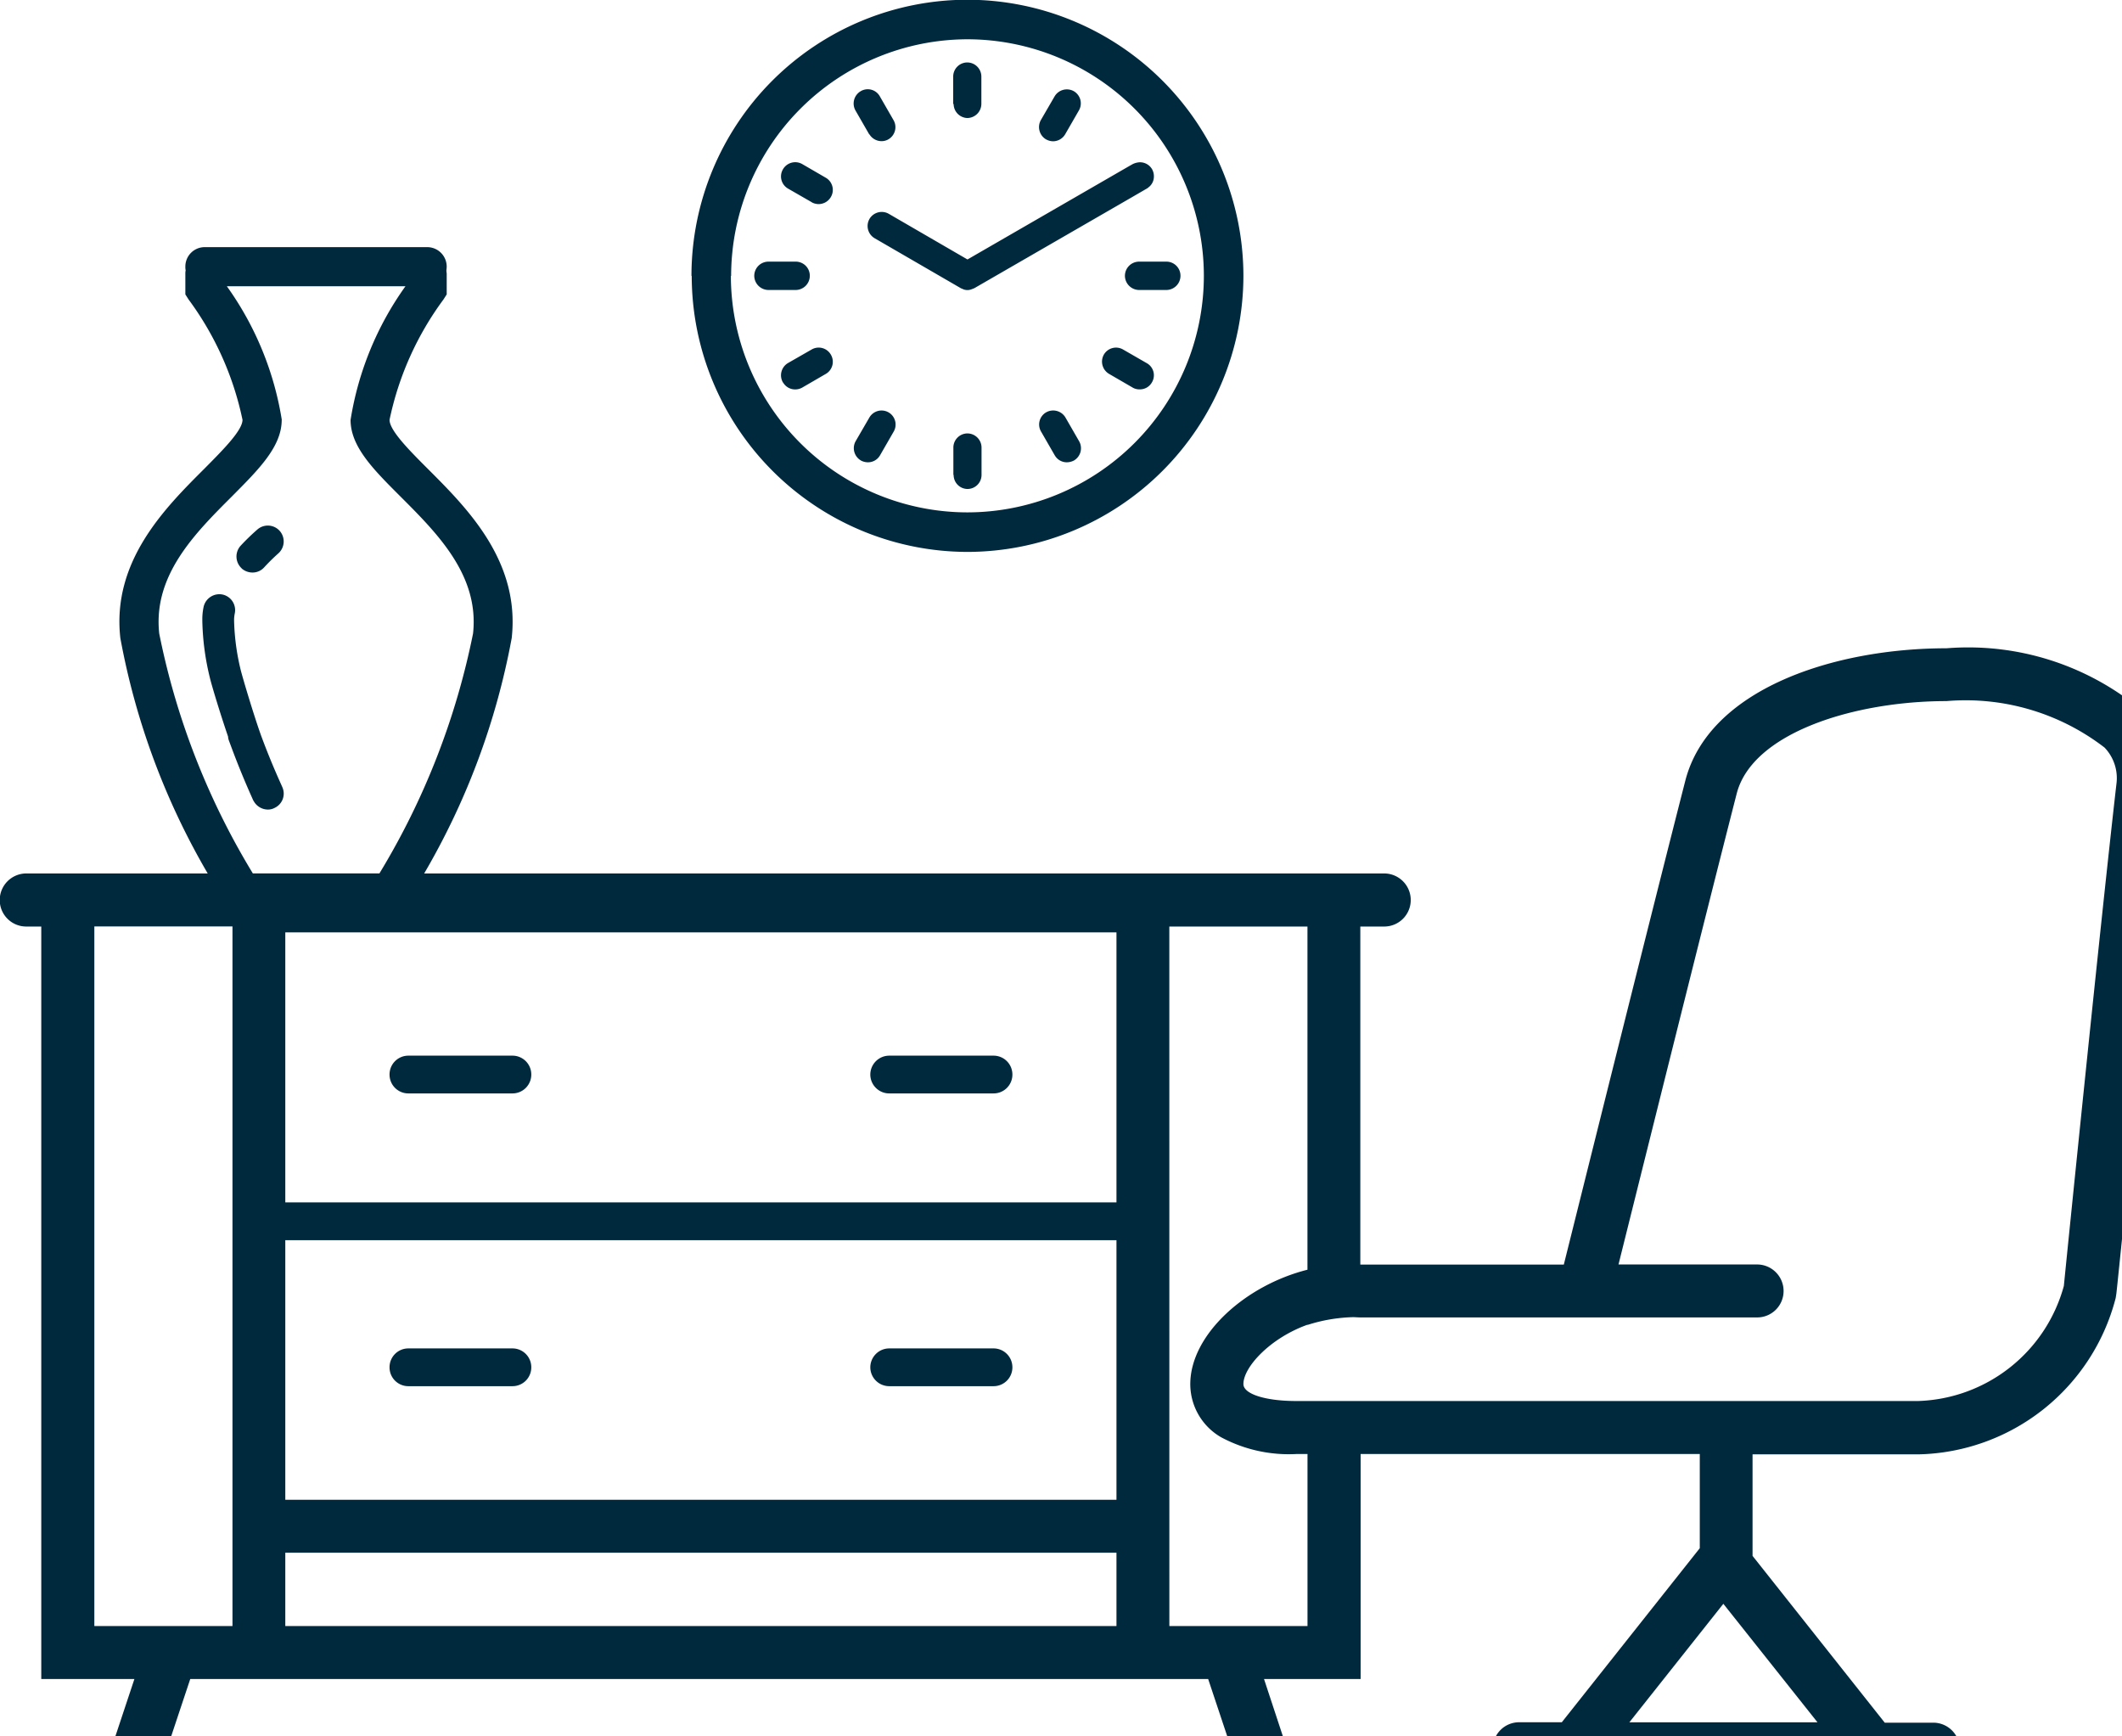 <svg xmlns="http://www.w3.org/2000/svg" xmlns:xlink="http://www.w3.org/1999/xlink" width="48.896" height="40" viewBox="0 0 48.896 40">
  <defs>
    <clipPath id="clip-path">
      <rect id="Rectangle_1146" data-name="Rectangle 1146" width="48.896" height="40" fill="#00293e"/>
    </clipPath>
  </defs>
  <g id="Groupe_4276" data-name="Groupe 4276" clip-path="url(#clip-path)">
    <path id="Union_12" data-name="Union 12" d="M-15088.855,3108.9h-8.693a.608.608,0,0,1-.607-.612.607.607,0,0,1,.607-.608h.983l3.179-4.01V3101.5h-7.815v5.184h-2.226l.467,1.417a.6.6,0,0,1-.384.767.579.579,0,0,1-.193.034.609.609,0,0,1-.577-.418l-.6-1.8h-23.455l-.6,1.8a.611.611,0,0,1-.577.418.584.584,0,0,1-.194-.034.605.605,0,0,1-.387-.767l.471-1.417h-2.146v-17.337h-.35a.61.61,0,0,1-.607-.612.613.613,0,0,1,.607-.611h4.185a16.73,16.73,0,0,1-2.013-5.423c-.2-1.773,1.033-3,1.934-3.9.41-.414.881-.881.881-1.128a7.1,7.1,0,0,0-1.242-2.772l-.075-.118v-.467a.377.377,0,0,1,.007-.087.361.361,0,0,1-.007-.087.446.446,0,0,1,.447-.448h5.127a.449.449,0,0,1,.448.448.794.794,0,0,1-.007.087c0,.031.007.057.007.087v.467l-.075.118a7.1,7.1,0,0,0-1.242,2.772c0,.247.467.714.881,1.128.9.9,2.131,2.123,1.934,3.9a16.727,16.727,0,0,1-2.017,5.423h22.122a.613.613,0,0,1,.611.611.611.611,0,0,1-.611.612h-.551v7.789h4.689c.438-1.751,2-8.025,2.8-11.15.543-2.108,3.414-3.05,6.02-3.05a6.24,6.24,0,0,1,4.553,1.477,2.25,2.25,0,0,1,.574,1.8c-.388,3.384-1.2,11.515-1.216,11.6l-.015.095a4.8,4.8,0,0,1-4.55,3.6h-3.817v2.339l3.046,3.843h1.117a.61.61,0,0,1,.611.608.611.611,0,0,1-.611.612Zm-6.153-1.219h4.334l-2.169-2.73Zm-10.6-2.218h3.183V3101.5h-.258a3.3,3.3,0,0,1-1.729-.384,1.413,1.413,0,0,1-.714-1.227c0-1.128,1.254-2.271,2.7-2.635v-7.907h-3.183Zm-20.371,0h19.152v-1.69h-19.152Zm-4.4,0h3.183v-16.118h-3.183Zm4.4-2.909h19.152v-5.981h-19.152Zm23.554-4.033c-.861.308-1.477.976-1.477,1.367,0,.228.5.391,1.219.391h14.329a3.6,3.6,0,0,0,3.357-2.651c.071-.714.839-8.313,1.211-11.561a1.017,1.017,0,0,0-.273-.843,5.245,5.245,0,0,0-3.642-1.071c-2.131,0-4.478.733-4.835,2.134-.76,2.966-2.206,8.777-2.723,10.846h3.193a.611.611,0,0,1,.611.612.608.608,0,0,1-.611.608h-9.141c-.058,0-.114-.006-.172-.006A3.746,3.746,0,0,0-15102.422,3098.525Zm-23.554-2.818h19.152v-6.221h-19.152Zm-.083-18.028c0,.619-.536,1.147-1.147,1.762-.854.854-1.822,1.819-1.675,3.16a17.056,17.056,0,0,0,2.157,5.526h2.917a17.146,17.146,0,0,0,2.157-5.526c.147-1.341-.82-2.305-1.675-3.16-.615-.615-1.147-1.143-1.147-1.762a7.239,7.239,0,0,1,1.265-3.08h-4.116A7.239,7.239,0,0,1-15126.059,3077.679Zm14,22.262a.436.436,0,0,1-.437-.433.437.437,0,0,1,.437-.437h2.4a.434.434,0,0,1,.437.437.433.433,0,0,1-.437.433Zm-11.082,0a.432.432,0,0,1-.433-.433.433.433,0,0,1,.433-.437h2.4a.433.433,0,0,1,.433.437.432.432,0,0,1-.433.433Zm11.082-6.745a.436.436,0,0,1-.437-.433.437.437,0,0,1,.437-.437h2.4a.434.434,0,0,1,.437.437.433.433,0,0,1-.437.433Zm-11.082,0a.433.433,0,0,1-.433-.433.433.433,0,0,1,.433-.437h2.4a.433.433,0,0,1,.433.437.433.433,0,0,1-.433.433Zm-3.573-6.749c-.008-.023-.209-.452-.444-1.067l0,0c-.038-.1-.08-.213-.122-.326a.328.328,0,0,1-.015-.08c-.2-.585-.392-1.23-.422-1.367a5.939,5.939,0,0,1-.171-1.3v-.053a1.367,1.367,0,0,1,.03-.27.372.372,0,0,1,.44-.281.367.367,0,0,1,.277.437.9.9,0,0,0-.015.125v.042a5.293,5.293,0,0,0,.151,1.128c.042.171.293,1.018.468,1.508.25.68.489,1.181.489,1.189a.363.363,0,0,1-.175.486.323.323,0,0,1-.155.038A.378.378,0,0,1-15126.712,3086.448Zm-.27-5.351a.37.37,0,0,1-.02-.52,5.11,5.11,0,0,1,.384-.372.366.366,0,0,1,.517.034.368.368,0,0,1-.038.52,4.522,4.522,0,0,0-.323.319.359.359,0,0,1-.27.118A.38.38,0,0,1-15126.981,3081.1Zm10.367-6.737a6.363,6.363,0,0,1,6.357-6.361,6.366,6.366,0,0,1,6.361,6.361,6.369,6.369,0,0,1-6.361,6.361A6.366,6.366,0,0,1-15116.614,3074.359Zm.908,0a5.457,5.457,0,0,0,5.449,5.45,5.455,5.455,0,0,0,5.45-5.45,5.455,5.455,0,0,0-5.45-5.45A5.457,5.457,0,0,0-15115.706,3074.359Zm5.127,4.584v-.627a.326.326,0,0,1,.322-.326.327.327,0,0,1,.327.326v.627a.324.324,0,0,1-.327.327A.323.323,0,0,1-15110.579,3078.943Zm2.336-.448-.315-.547a.323.323,0,0,1,.117-.444.329.329,0,0,1,.444.118l.315.547a.327.327,0,0,1-.117.444.362.362,0,0,1-.164.042A.318.318,0,0,1-15108.243,3078.5Zm-4.467.118a.328.328,0,0,1-.121-.444l.315-.543a.325.325,0,0,1,.444-.121.324.324,0,0,1,.117.444l-.315.547a.318.318,0,0,1-.28.159A.346.346,0,0,1-15112.71,3078.613Zm6.263-1.679-.543-.315a.328.328,0,0,1-.122-.444.324.324,0,0,1,.444-.118l.547.315a.319.319,0,0,1,.118.44.318.318,0,0,1-.281.163A.315.315,0,0,1-15106.447,3076.934Zm-8.059-.118a.328.328,0,0,1,.117-.448l.543-.311a.323.323,0,0,1,.444.118.323.323,0,0,1-.117.444l-.543.315a.327.327,0,0,1-.163.042A.318.318,0,0,1-15114.506,3076.817Zm8.207-2.131a.329.329,0,0,1-.327-.327.327.327,0,0,1,.327-.326h.626a.324.324,0,0,1,.327.326.327.327,0,0,1-.327.327Zm-4.063-.023a.232.232,0,0,1-.054-.023h0l-1.979-1.147a.327.327,0,0,1-.117-.444.327.327,0,0,1,.444-.118l1.814,1.052,3.729-2.153.08-.045c.012-.008.022-.008.034-.015a.438.438,0,0,1,.118-.026.321.321,0,0,1,.292.159.333.333,0,0,1,.042.186.308.308,0,0,1-.129.236.1.1,0,0,1-.031.023l-.334.194-3.638,2.1a.376.376,0,0,1-.058.023.256.256,0,0,1-.106.023A.265.265,0,0,1-15110.362,3074.663Zm-4.478.023a.329.329,0,0,1-.327-.327.327.327,0,0,1,.327-.326h.626a.324.324,0,0,1,.327.326.327.327,0,0,1-.327.327Zm.994-2.024-.543-.312a.323.323,0,0,1-.117-.444.326.326,0,0,1,.444-.121l.543.315a.323.323,0,0,1,.117.444.326.326,0,0,1-.28.163A.323.323,0,0,1-15113.846,3072.662Zm5.4-1.447a.33.33,0,0,1-.117-.444l.315-.543a.328.328,0,0,1,.444-.122.324.324,0,0,1,.117.444l-.315.547a.326.326,0,0,1-.28.163A.334.334,0,0,1-15108.441,3071.215Zm-4.074-.118-.315-.547a.328.328,0,0,1,.121-.444.318.318,0,0,1,.44.118l.315.547a.324.324,0,0,1-.117.444.309.309,0,0,1-.164.042A.327.327,0,0,1-15112.516,3071.1Zm1.937-.7v-.63a.325.325,0,0,1,.322-.323.326.326,0,0,1,.327.323v.63a.327.327,0,0,1-.327.327A.326.326,0,0,1-15110.579,3070.4Z" transform="translate(15132.553 -3068)" fill="#00293e" stroke="rgba(0,0,0,0)" stroke-miterlimit="10" stroke-width="1"/>
  </g>
</svg>

